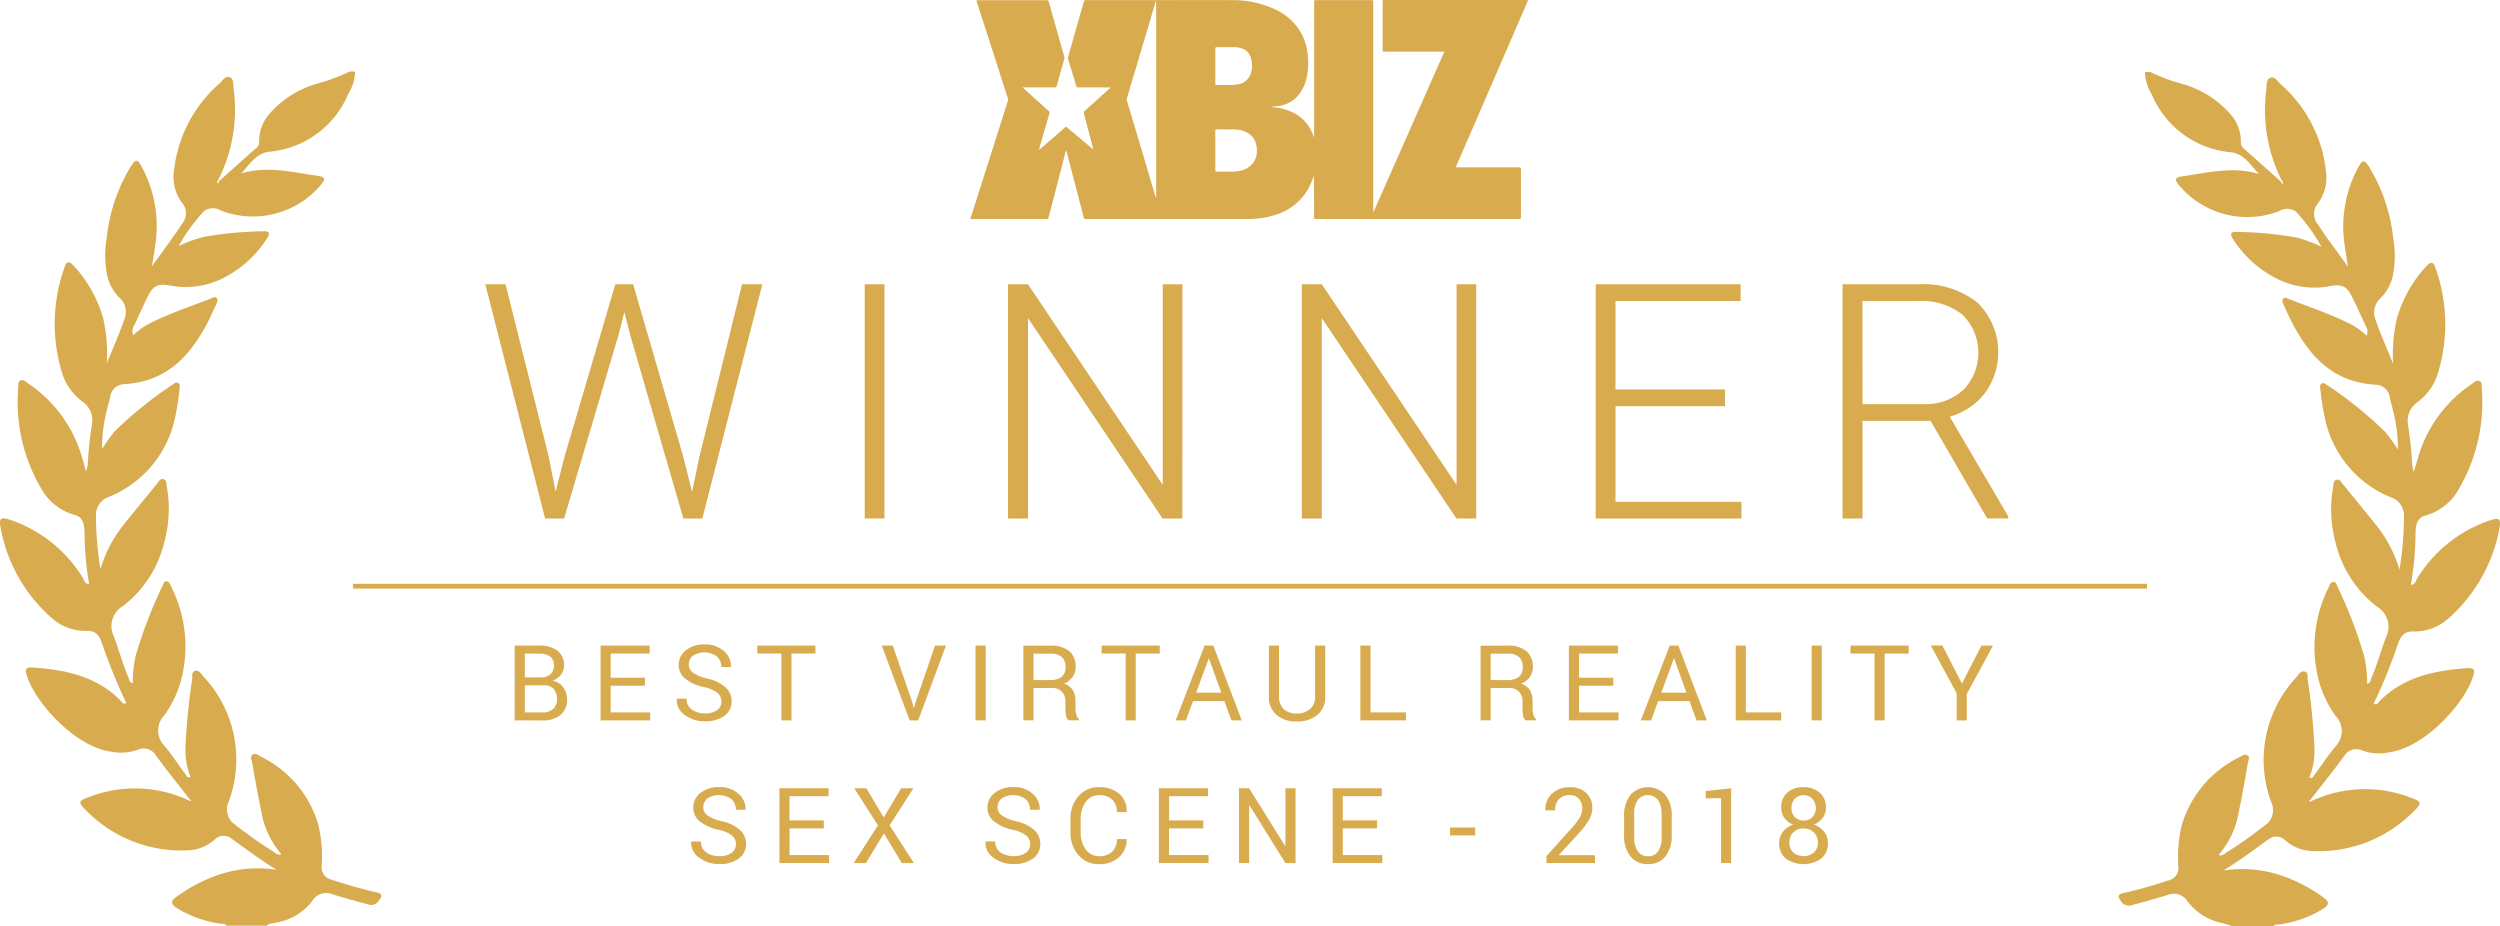 <svg xmlns="http://www.w3.org/2000/svg" width="170" height="63"><g fill="#d8ab4e"><path data-name="Path 741" d="M101.438 5.729l2.433-5.621c.046-.105.046-.106-.069-.106h-9.674c-.09 0-.11.022-.11.113q.006 1.645 0 3.289c0 .091.022.11.11.11q1.98-.005 3.964 0h.125l-4.817 10.9-.02-.007V.111c0-.087-.027-.1-.108-.1h-3.79c-.1 0-.121.024-.121.121v9.207a.678.678 0 01-.074-.158 2.7 2.7 0 00-1.4-1.549 3.782 3.782 0 00-1.306-.339c-.025 0-.064.005-.065-.03s.041-.023.063-.024a2.907 2.907 0 00.49-.057 2.06 2.06 0 001.166-.646 2.9 2.9 0 00.675-1.584 4.876 4.876 0 000-1.365 3.783 3.783 0 00-.387-1.259 3.883 3.883 0 00-1.884-1.72 6.762 6.762 0 00-2.852-.6c-1.721-.008-3.443 0-5.165 0H73.83c-.076 0-.113.019-.131.1-.056.23-.129.458-.194.687l-.881 3.1a.156.156 0 000 .1q.283.927.56 1.856a.106.106 0 00.043.072.107.107 0 00.082.019h2.108a.143.143 0 01.1.015c-.031.029-.056.057-.088.082q-.838.757-1.677 1.512a.132.132 0 00-.049.153c.16.6.316 1.2.472 1.8.057.212.11.423.17.646a.224.224 0 01-.042-.02l-1.734-1.461c-.041-.035-.069-.072-.131-.016-.354.314-.712.622-1.07.934-.226.2-.458.392-.688.588-.006.01-.012.027-.026.015s-.007-.024.01-.029a.606.606 0 01.01-.07q.34-1.188.686-2.376a.143.143 0 00-.05-.17q-.767-.685-1.528-1.374l-.247-.226h2.205a.1.1 0 00.113-.081q.262-.939.529-1.875a.157.157 0 000-.089l-.136-.483q-.467-1.648-.932-3.3c-.021-.073-.046-.105-.134-.105q-2.334.006-4.67 0h-.117c.011.044.018.08.028.113l.933 2.885 1.182 3.68a.254.254 0 010 .166l-.191.6-1.541 4.851c-.265.836-.529 1.672-.8 2.507-.022.071-.01.081.059.081h5.135c.07 0 .09-.026.1-.085.073-.286.15-.571.226-.856l.865-3.357a2.418 2.418 0 01.113-.389l.471 1.805c.24.92.48 1.841.715 2.763.024.094.06.118.154.118h10.642c.248 0 .5 0 .746-.015a5.7 5.7 0 001.539-.283 3.822 3.822 0 002.461-2.344c.038-.1.074-.2.113-.3.014.95.015 1.9.012 2.84 0 .075.014.1.1.1h13.87c.085 0 .1-.023.1-.105v-3.289c0-.1-.03-.119-.124-.119h-4.176c-.139 0-.139 0-.082-.132q1.202-2.757 2.395-5.518zm-22.817 7.717h-.016a.038.038 0 01-.018-.027q-.113-.389-.23-.777l-.69-2.333q-.393-1.324-.792-2.647l-.249-.828a.219.219 0 00-.007-.031.257.257 0 01.009-.117l1.22-4.09q.185-.616.366-1.232t.365-1.232a.2.2 0 01.009-.029.057.057 0 01.031-.027zm4.021-8.951V3.307c0-.074.016-.1.094-.1h1.209a1.586 1.586 0 01.446.068.939.939 0 01.675.679 1.839 1.839 0 01.015.962 1.076 1.076 0 01-.91.816 2.758 2.758 0 01-.55.049h-.867c-.086 0-.113-.017-.113-.109V4.494zm2.614 6.518a1.413 1.413 0 01-.88.59 2.655 2.655 0 01-.668.072h-.967c-.08 0-.1-.019-.1-.1V8.894c0-.075.018-.1.094-.1.413.006.827 0 1.24.01a1.79 1.79 0 01.845.226 1.2 1.2 0 01.622.9 1.489 1.489 0 01-.186 1.083z"/><g data-name="Group 33"><path data-name="Path 742" d="M37.29 30.959l.493 2.472.6-2.363 3.457-11.737h1.214l3.413 11.737.591 2.385.525-2.494 2.877-11.627h1.379l-4.08 15.926h-1.291l-3.609-12.459-.405-1.576-.4 1.576-3.695 12.459h-1.291L33 19.332h1.378z"/><path data-name="Path 743" d="M60.146 35.258h-1.345V19.332h1.345z"/><path data-name="Path 744" d="M80.402 35.258h-1.345l-9.154-13.629v13.629h-1.358V19.332h1.358l9.165 13.64v-13.64h1.335z"/><path data-name="Path 745" d="M100.384 35.258h-1.345l-9.156-13.629v13.629h-1.358V19.332h1.358l9.165 13.64v-13.64h1.334z"/><path data-name="Path 746" d="M117.302 27.623h-7.449v6.5h8.565v1.138h-9.91V19.332h9.855v1.137h-8.51v6.016h7.449z"/><path data-name="Path 747" d="M131.279 28.619h-4.627v6.639h-1.358V19.332h5.174a5.914 5.914 0 013.982 1.234 4.712 4.712 0 01.536 6.15 4.572 4.572 0 01-2.406 1.617l3.982 6.781v.143h-1.433zm-4.627-1.138h4.125a3.821 3.821 0 002.723-.962 3.637 3.637 0 00-.046-5.116 4.451 4.451 0 00-3.008-.932h-3.8z"/></g><g data-name="Group 34"><path data-name="Path 748" d="M35 48.985V43.9h1.659a2 2 0 011.245.344 1.229 1.229 0 01.453 1.032.937.937 0 01-.216.606 1.289 1.289 0 01-.57.4 1.174 1.174 0 01.725.453 1.332 1.332 0 01.264.821 1.3 1.3 0 01-.453 1.067 1.888 1.888 0 01-1.228.368zm.689-2.923h1.114a.9.9 0 00.622-.212.755.755 0 00.241-.588.734.734 0 00-.26-.616 1.2 1.2 0 00-.749-.2h-.968zm0 .541v1.84h1.191a1.066 1.066 0 00.73-.231.826.826 0 00.262-.656 1.038 1.038 0 00-.218-.7.839.839 0 00-.672-.254z"/><path data-name="Path 749" d="M43.856 46.628h-2.33v1.816h2.686v.541h-3.374V43.9h3.34v.541h-2.65v1.645h2.33z"/><path data-name="Path 750" d="M49.055 47.705a.748.748 0 00-.262-.582 2.223 2.223 0 00-.929-.4 3.085 3.085 0 01-1.259-.566 1.172 1.172 0 01-.453-.941 1.235 1.235 0 01.487-.995 1.929 1.929 0 011.263-.4 1.88 1.88 0 011.329.457 1.349 1.349 0 01.477 1.062l-.007.021h-.656a.945.945 0 00-.295-.723 1.449 1.449 0 00-1.636-.044.755.755 0 00-.274.606.668.668 0 00.3.554 2.818 2.818 0 00.962.389 2.751 2.751 0 011.222.587 1.256 1.256 0 01.426.963 1.171 1.171 0 01-.5.988 2.176 2.176 0 01-1.316.369 2.272 2.272 0 01-1.346-.414 1.243 1.243 0 01-.566-1.105l.007-.021h.657a.853.853 0 00.36.744 1.512 1.512 0 00.891.255 1.384 1.384 0 00.824-.219.692.692 0 00.294-.585z"/><path data-name="Path 751" d="M55.455 44.441h-1.636v4.544h-.686v-4.544h-1.634V43.9h3.953z"/><path data-name="Path 752" d="M62.022 47.721l.113.4h.021l.113-.4 1.313-3.821h.744l-1.889 5.086h-.585l-1.89-5.086h.747z"/><path data-name="Path 753" d="M67.028 48.985h-.692V43.9h.692z"/><path data-name="Path 754" d="M70.278 46.784v2.2h-.688v-5.08h1.84a1.933 1.933 0 011.275.37 1.325 1.325 0 01.44 1.075 1.15 1.15 0 01-.2.679 1.376 1.376 0 01-.595.461 1.046 1.046 0 01.6.442 1.448 1.448 0 01.183.756v.479a1.587 1.587 0 00.053.426.633.633 0 00.182.307v.085h-.708a.565.565 0 01-.174-.349 2.83 2.83 0 01-.038-.475v-.459a.92.92 0 00-.241-.664.851.851 0 00-.646-.251zm0-.541h1.083a1.279 1.279 0 00.84-.222.841.841 0 00.256-.674.87.87 0 00-.25-.664 1.1 1.1 0 00-.777-.235h-1.152z"/><path data-name="Path 755" d="M78.865 44.441H77.23v4.544h-.688v-4.544H74.91V43.9h3.954z"/><path data-name="Path 756" d="M83.257 47.676h-2.131l-.482 1.31h-.7l1.967-5.086h.594l1.935 5.086h-.7zM81.34 47.1h1.711l-.838-2.316h-.021z"/><path data-name="Path 757" d="M90.115 43.9v3.45a1.545 1.545 0 01-.54 1.271 2.15 2.15 0 01-1.409.438 2.025 2.025 0 01-1.358-.442 1.577 1.577 0 01-.522-1.27V43.9h.686v3.445a1.123 1.123 0 00.328.875 1.234 1.234 0 00.866.3 1.355 1.355 0 00.914-.3 1.086 1.086 0 00.347-.875V43.9z"/><path data-name="Path 758" d="M93.194 48.444h2.407v.541h-3.095V43.9h.688z"/><path data-name="Path 759" d="M101.367 46.784v2.2h-.689v-5.08h1.841a1.93 1.93 0 011.275.37 1.328 1.328 0 01.44 1.075 1.151 1.151 0 01-.2.679 1.382 1.382 0 01-.6.461 1.046 1.046 0 01.6.442 1.448 1.448 0 01.183.756v.479a1.582 1.582 0 00.053.426.64.64 0 00.182.307v.085h-.709a.566.566 0 01-.175-.349 2.91 2.91 0 01-.038-.475v-.459a.92.92 0 00-.241-.664.86.86 0 00-.648-.253zm0-.541h1.082a1.277 1.277 0 00.84-.222.846.846 0 00.257-.674.869.869 0 00-.25-.664 1.1 1.1 0 00-.777-.235h-1.152z"/><path data-name="Path 760" d="M109.702 46.628h-2.33v1.816h2.686v.541h-3.374V43.9h3.338v.541h-2.647v1.645h2.33z"/><path data-name="Path 761" d="M114.887 47.676h-2.131l-.482 1.31h-.7l1.967-5.086h.588l1.935 5.086h-.7zm-1.918-.576h1.711l-.836-2.316h-.021z"/><path data-name="Path 762" d="M118.717 48.444h2.406v.541h-3.092V43.9h.688z"/><path data-name="Path 763" d="M123.883 48.985h-.691V43.9h.691z"/><path data-name="Path 764" d="M129.788 44.441h-1.634v4.544h-.688v-4.544h-1.631V43.9h3.953z"/><path data-name="Path 765" d="M133.411 46.485l1.327-2.585h.786l-1.785 3.3v1.788h-.685V47.15l-1.757-3.252h.786z"/></g><g data-name="Group 35"><path data-name="Path 766" d="M50.045 57.407a.748.748 0 00-.262-.582 2.216 2.216 0 00-.929-.4 3.082 3.082 0 01-1.259-.566 1.172 1.172 0 01-.453-.941 1.235 1.235 0 01.487-.995 1.929 1.929 0 011.263-.4 1.881 1.881 0 011.329.457 1.349 1.349 0 01.477 1.062l-.007.021h-.656a.943.943 0 00-.3-.723 1.448 1.448 0 00-1.636-.044.757.757 0 00-.274.606.668.668 0 00.3.554 2.813 2.813 0 00.962.389 2.757 2.757 0 011.223.587 1.258 1.258 0 01.419.962 1.172 1.172 0 01-.5.988 2.144 2.144 0 01-1.313.374 2.271 2.271 0 01-1.346-.414 1.246 1.246 0 01-.57-1.103l.007-.021h.657a.854.854 0 00.36.744 1.5 1.5 0 00.891.255 1.384 1.384 0 00.824-.219.694.694 0 00.306-.591z"/><path data-name="Path 767" d="M56.022 56.33H53.69v1.816h2.686v.541h-3.374v-5.085h3.338v.541h-2.652v1.645h2.33z"/><path data-name="Path 768" d="M60.091 55.586l1.188-1.984h.831l-1.614 2.522 1.649 2.563h-.82l-1.219-2.018-1.223 2.018h-.831l1.649-2.563-1.614-2.522h.824z"/><path data-name="Path 769" d="M70.051 57.407a.75.75 0 00-.262-.582 2.217 2.217 0 00-.929-.4 3.082 3.082 0 01-1.259-.566 1.172 1.172 0 01-.453-.941 1.235 1.235 0 01.488-.995 1.93 1.93 0 011.262-.4 1.882 1.882 0 011.33.457 1.348 1.348 0 01.476 1.062l-.007.021h-.657a.944.944 0 00-.295-.723 1.449 1.449 0 00-1.636-.044.756.756 0 00-.274.606.668.668 0 00.3.554 2.806 2.806 0 00.962.389 2.753 2.753 0 011.222.587 1.256 1.256 0 01.419.962 1.173 1.173 0 01-.5.988 2.146 2.146 0 01-1.313.374 2.27 2.27 0 01-1.347-.414 1.241 1.241 0 01-.566-1.105l.007-.021h.656a.855.855 0 00.36.744 1.5 1.5 0 00.891.255 1.385 1.385 0 00.824-.219.694.694 0 00.301-.589z"/><path data-name="Path 770" d="M76.601 57.057l.007.021a1.535 1.535 0 01-.5 1.2 1.918 1.918 0 01-1.366.484 1.792 1.792 0 01-1.406-.612 2.251 2.251 0 01-.543-1.551v-.905a2.255 2.255 0 01.543-1.552 1.789 1.789 0 011.406-.613 1.976 1.976 0 011.373.459 1.516 1.516 0 01.5 1.217l-.007.021h-.66a1.135 1.135 0 00-.314-.845 1.209 1.209 0 00-.887-.311 1.084 1.084 0 00-.919.464 1.914 1.914 0 00-.342 1.152v.91a1.9 1.9 0 00.342 1.159 1.084 1.084 0 00.919.464 1.211 1.211 0 00.887-.309 1.147 1.147 0 00.314-.854z"/><path data-name="Path 771" d="M81.822 56.33h-2.33v1.816h2.686v.541h-3.372v-5.085h3.338v.541h-2.647v1.645h2.33z"/><path data-name="Path 772" d="M88.097 58.687h-.691l-2.446-3.93-.021.007v3.926h-.688v-5.088h.688l2.448 3.926.021-.007v-3.919h.689z"/><path data-name="Path 773" d="M93.638 56.33H91.31v1.816h2.686v.541h-3.374v-5.085h3.338v.541h-2.65v1.645h2.33z"/><path data-name="Path 774" d="M100.315 56.809h-1.712v-.538h1.712z"/><path data-name="Path 775" d="M108.46 58.687h-3.3v-.475l1.666-1.848a4.692 4.692 0 00.606-.792 1.248 1.248 0 00.159-.6.955.955 0 00-.222-.641.736.736 0 00-.588-.26 1.01 1.01 0 00-.777.27 1.078 1.078 0 00-.25.76h-.66l-.007-.021a1.431 1.431 0 01.437-1.1 1.709 1.709 0 011.258-.447 1.491 1.491 0 011.091.4 1.363 1.363 0 01.407 1.018 1.628 1.628 0 01-.246.833 5.386 5.386 0 01-.69.9l-1.338 1.453.007.018h2.445z"/><path data-name="Path 776" d="M113.676 56.749a2.28 2.28 0 01-.431 1.493 1.455 1.455 0 01-1.182.519 1.47 1.47 0 01-1.188-.52 2.256 2.256 0 01-.437-1.491v-1.205a2.274 2.274 0 01.435-1.493 1.606 1.606 0 012.37 0 2.254 2.254 0 01.435 1.493zm-.688-1.353a1.7 1.7 0 00-.239-.993.886.886 0 00-1.385 0 1.687 1.687 0 00-.237.993v1.49a1.708 1.708 0 00.241 1 .809.809 0 00.695.339.792.792 0 00.69-.335 1.725 1.725 0 00.236-1z"/><path data-name="Path 777" d="M117.719 58.688h-.688v-4.413l-1.041.014v-.5l1.729-.189z"/><path data-name="Path 778" d="M124.162 54.927a1.132 1.132 0 01-.227.7 1.33 1.33 0 01-.6.445 1.516 1.516 0 01.7.482 1.174 1.174 0 01.264.758 1.3 1.3 0 01-.459 1.075 2.113 2.113 0 01-2.4 0 1.308 1.308 0 01-.456-1.075 1.188 1.188 0 01.259-.758 1.484 1.484 0 01.7-.482 1.289 1.289 0 01-.6-.445 1.157 1.157 0 01-.217-.7 1.307 1.307 0 01.414-1.035 1.6 1.6 0 011.095-.365 1.62 1.62 0 011.094.365 1.3 1.3 0 01.433 1.035zm-.546 2.366a.917.917 0 00-.275-.687.963.963 0 00-.7-.269.918.918 0 00-.962.956.881.881 0 00.266.679 1.121 1.121 0 001.4 0 .868.868 0 00.267-.675zm-.143-2.352a.874.874 0 00-.235-.622.848.848 0 00-1.188-.009.885.885 0 00-.226.634.836.836 0 00.229.622.876.876 0 001.193 0 .855.855 0 00.228-.623z"/></g><path data-name="Shape 1 copy" d="M24 40.025V39.7h121.995v.325z"/><path data-name="Path 779" d="M163.019 43.913a37.338 37.338 0 01-1.612 3.947c.226.1.3-.072.4-.173 1.6-1.65 3.745-2.1 6.017-2.253.309-.02.472.058.393.392-.416 1.757-3.233 5.007-5.776 5.335a3.393 3.393 0 01-1.782-.116.975.975 0 00-1.268.379c-.735 1.014-1.531 1.991-2.3 2.984-.053.019-.106.049-.056.1.011.013.089-.022.135-.033a8.627 8.627 0 016.645-.276c.865.3.925.386.308.98a9.05 9.05 0 01-6.873 2.693 2.9 2.9 0 01-1.852-.73.853.853 0 00-1.125-.078c-1.007.727-2 1.466-3.084 2.13a8.4 8.4 0 013.992.357 10.824 10.824 0 012.849 1.506c.374.264.339.462 0 .707a7.684 7.684 0 01-3.043 1.1c-.129.026-.3-.044-.375.129h-2.751s-.5-.16-.744-.226a3.879 3.879 0 01-2.369-1.48 1.1 1.1 0 00-1.393-.412q-1.188.357-2.384.672a.612.612 0 01-.757-.287c-.251-.323-.182-.461.219-.54a29.035 29.035 0 002.978-.842.864.864 0 00.721-.922 9.121 9.121 0 01.227-2.838 7.493 7.493 0 013.9-4.617c.173-.087.363-.267.566-.135s.056.359.029.533c-.194 1.108-.388 2.217-.619 3.32a5.954 5.954 0 01-1.365 2.911c.248.107.373-.065.516-.151a31.769 31.769 0 002.622-1.847 1.249 1.249 0 00.435-1.586 8.223 8.223 0 011.711-8.493c.146-.176.283-.45.559-.393s.19.36.211.548a45.463 45.463 0 01.458 4.607 4.925 4.925 0 01-.346 2.061c.226.1.266-.082.332-.169.5-.662.938-1.355 1.475-1.983a1.49 1.49 0 00-.031-2.053 7.4 7.4 0 01-1.263-2.955 9.022 9.022 0 01.813-5.8c.065-.135.105-.315.294-.342s.221.148.27.264a31.36 31.36 0 011.84 4.786 8.413 8.413 0 01.2 1.876c.245-.071.236-.268.3-.415.4-.922.646-1.89 1.01-2.818a1.581 1.581 0 00-.649-2.019 7.756 7.756 0 01-2.82-4.4 8.615 8.615 0 01-.152-3.745c.027-.174-.01-.429.243-.483.214-.047.3.166.413.3.773.946 1.551 1.89 2.313 2.843a8.833 8.833 0 011.541 2.98 23.114 23.114 0 00.307-3.7 1.294 1.294 0 00-.884-1.221 7.439 7.439 0 01-4.526-5.535 16.384 16.384 0 01-.283-1.865c-.017-.128-.049-.276.119-.352a.275.275 0 01.283.073 26.443 26.443 0 014.026 3.24 13.252 13.252 0 01.849 1.18 10.213 10.213 0 00-.356-2.741c-.044-.262-.153-.516-.191-.779a1 1 0 00-.985-.883c-2.823-.178-4.356-1.839-5.514-3.939-.283-.508-.509-1.04-.753-1.567-.056-.119-.106-.264.027-.371.091-.073.194-.013.289.025 1.434.559 2.9 1.046 4.275 1.737a4.576 4.576 0 011.084.791.691.691 0 00-.061-.668c-.309-.666-.609-1.334-.933-1.993-.343-.7-.686-.878-1.517-.717a5.644 5.644 0 01-3.783-.607 7.527 7.527 0 01-2.811-2.625c-.178-.271-.183-.487.267-.456a24.857 24.857 0 014.093.386 10.457 10.457 0 011.666.614 12.294 12.294 0 00-1.709-2.355 1.009 1.009 0 00-1.168-.055 6.048 6.048 0 01-6.757-1.715c-.383-.45-.359-.577.232-.662 1.7-.243 3.388-.684 5.146-.156-.551-.6-1-1.374-1.9-1.474a6.449 6.449 0 01-5.375-3.933 3 3 0 01-.463-1.52h.375a12.143 12.143 0 002.161.807 6.776 6.776 0 013.246 2.024 2.8 2.8 0 01.74 1.893.513.513 0 00.178.459c.852.749 1.693 1.508 2.539 2.263l.094.179c.1-.088.048-.166-.022-.239a10.612 10.612 0 01-1.056-6.236c.037-.276-.024-.656.275-.765s.482.243.673.421a9.18 9.18 0 013.107 5.957 2.92 2.92 0 01-.56 2.178 1.1 1.1 0 00-.012 1.389c.619.943 1.306 1.847 2.069 2.913-.091-.584-.17-1.013-.226-1.445a8.46 8.46 0 01.929-5.334c.283-.509.4-.519.721-.03a11.714 11.714 0 011.649 4.872 6.952 6.952 0 01.02 2.277 3.049 3.049 0 01-.881 1.793 1.3 1.3 0 00-.334 1.482c.324.955.747 1.884 1.188 2.974a11.079 11.079 0 01.248-3.048 8.739 8.739 0 012.006-3.575c.3-.331.484-.323.617.089a11.353 11.353 0 01.1 7.418 3.84 3.84 0 01-1.3 1.719 1.543 1.543 0 00-.664 1.521 27.475 27.475 0 01.294 2.785 3.4 3.4 0 00.107.452c.187-.621.313-1.122.492-1.607a9.045 9.045 0 013.406-4.344c.162-.113.329-.3.539-.238.239.075.166.325.182.506a11.646 11.646 0 01-1.528 6.788 3.756 3.756 0 01-2.329 1.868c-.586.166-.633.715-.646 1.182a20.829 20.829 0 01-.318 3.518c.326-.013.33-.276.433-.437a9.282 9.282 0 014.817-3.9c.772-.276.912-.185.762.557a10.72 10.72 0 01-3.42 6.035 3.451 3.451 0 01-2.476.918c-.716-.01-.877.528-1.035.974z"/><path data-name="Path 780" d="M6.98 43.866a37.366 37.366 0 001.611 3.945c-.226.1-.3-.072-.4-.173-1.605-1.649-3.745-2.1-6.017-2.253-.309-.02-.472.059-.393.392.416 1.757 3.233 5.007 5.776 5.336a3.393 3.393 0 001.782-.117.975.975 0 011.268.379c.735 1.014 1.528 1.991 2.3 2.984.054.019.106.049.057.1-.011.012-.089-.022-.135-.034a8.627 8.627 0 00-6.645-.276c-.866.3-.924.386-.308.98a9.047 9.047 0 006.873 2.693 2.893 2.893 0 001.852-.73.854.854 0 011.125-.078c1.007.727 2 1.466 3.084 2.13a8.4 8.4 0 00-3.992.357 10.821 10.821 0 00-2.849 1.506c-.374.264-.339.462 0 .707a7.7 7.7 0 003.043 1.1c.129.026.3-.043.376.13h2.751c.205-.194.5-.161.744-.227a3.878 3.878 0 002.369-1.48 1.1 1.1 0 011.393-.412q1.188.357 2.384.671a.611.611 0 00.756-.287c.251-.322.182-.461-.219-.54a29.353 29.353 0 01-2.977-.842.865.865 0 01-.721-.922 9.118 9.118 0 00-.226-2.837 7.489 7.489 0 00-3.9-4.617c-.17-.087-.363-.268-.566-.135s-.057.359-.029.533c.194 1.108.388 2.217.619 3.32a5.949 5.949 0 001.365 2.911c-.248.11-.373-.065-.517-.151a31.95 31.95 0 01-2.622-1.847 1.249 1.249 0 01-.435-1.587 8.224 8.224 0 00-1.716-8.484c-.147-.176-.283-.449-.56-.394s-.19.36-.211.548a45.488 45.488 0 00-.458 4.607 4.923 4.923 0 00.346 2.061c-.226.1-.266-.083-.333-.169-.5-.662-.938-1.355-1.474-1.983a1.49 1.49 0 01.031-2.053 7.368 7.368 0 001.263-2.952 9.024 9.024 0 00-.813-5.8c-.065-.135-.105-.315-.294-.342s-.221.149-.27.264a31.378 31.378 0 00-1.84 4.787 8.386 8.386 0 00-.2 1.876c-.246-.071-.236-.267-.3-.415-.4-.922-.647-1.889-1.01-2.818a1.582 1.582 0 01.649-2.019 7.752 7.752 0 002.82-4.4 8.61 8.61 0 00.152-3.745c-.027-.174.01-.429-.243-.482-.214-.047-.3.166-.412.3-.773.945-1.551 1.889-2.311 2.843a8.822 8.822 0 00-1.541 2.98 23.122 23.122 0 01-.308-3.7 1.293 1.293 0 01.884-1.221 7.44 7.44 0 004.526-5.535 15.688 15.688 0 00.28-1.865c.018-.129.049-.276-.119-.353a.269.269 0 00-.28.073 26.481 26.481 0 00-4.026 3.24 13.124 13.124 0 00-.849 1.18 10.207 10.207 0 01.356-2.741c.044-.262.153-.516.191-.779a1 1 0 01.984-.883c2.822-.177 4.353-1.839 5.514-3.939.283-.508.509-1.041.753-1.567.057-.119.106-.264-.027-.372-.091-.073-.194-.013-.289.025-1.434.558-2.9 1.045-4.275 1.737a4.548 4.548 0 00-1.079.791.692.692 0 01.061-.668c.309-.666.609-1.334.933-1.993.343-.7.686-.878 1.517-.717a5.642 5.642 0 003.783-.607 7.527 7.527 0 002.81-2.625c.179-.272.183-.487-.266-.456a24.8 24.8 0 00-4.093.386 10.442 10.442 0 00-1.666.614 12.273 12.273 0 011.709-2.355 1.01 1.01 0 011.168-.055 6.049 6.049 0 006.76-1.709c.382-.449.359-.576-.233-.662-1.7-.243-3.388-.684-5.145-.156.55-.6 1-1.373 1.9-1.474a6.447 6.447 0 005.375-3.933 3 3 0 00.463-1.52h-.375a12.152 12.152 0 01-2.161.807 6.78 6.78 0 00-3.246 2.024 2.8 2.8 0 00-.74 1.893.512.512 0 01-.178.459c-.852.749-1.693 1.509-2.539 2.263l-.094.18c-.1-.088-.048-.166.023-.239a10.649 10.649 0 001.051-6.242c-.037-.276.024-.655-.275-.765s-.482.242-.673.421a9.18 9.18 0 00-3.108 5.957 2.922 2.922 0 00.56 2.179 1.1 1.1 0 01.012 1.389c-.619.942-1.306 1.847-2.069 2.913.091-.584.17-1.013.226-1.446a8.464 8.464 0 00-.93-5.334c-.283-.509-.4-.519-.72-.03a11.707 11.707 0 00-1.65 4.872 6.942 6.942 0 00-.02 2.277 3.049 3.049 0 00.881 1.794 1.3 1.3 0 01.334 1.482c-.324.955-.747 1.884-1.188 2.974a11.069 11.069 0 00-.248-3.048 8.737 8.737 0 00-2.006-3.575c-.3-.331-.484-.324-.617.089a11.37 11.37 0 00-.1 7.418 3.837 3.837 0 001.3 1.719 1.542 1.542 0 01.664 1.521 27.471 27.471 0 00-.294 2.785 3.434 3.434 0 01-.107.452c-.187-.621-.312-1.122-.492-1.607a9.044 9.044 0 00-3.406-4.343c-.162-.114-.329-.3-.539-.238-.239.074-.166.325-.182.506a11.645 11.645 0 001.528 6.788 3.756 3.756 0 002.335 1.86c.586.166.632.717.646 1.183a20.786 20.786 0 00.318 3.518c-.326-.012-.33-.276-.433-.437A9.3 9.3 0 00.814 35.39c-.772-.273-.912-.185-.762.557a10.719 10.719 0 003.419 6.035 3.447 3.447 0 002.476.918c.713-.018.875.524 1.033.966z"/><path data-name="Path 781" d="M14.807 12.677l.094-.184a1.417 1.417 0 00-.071-.061c-.07.076-.118.154-.023.245z"/></g></svg>